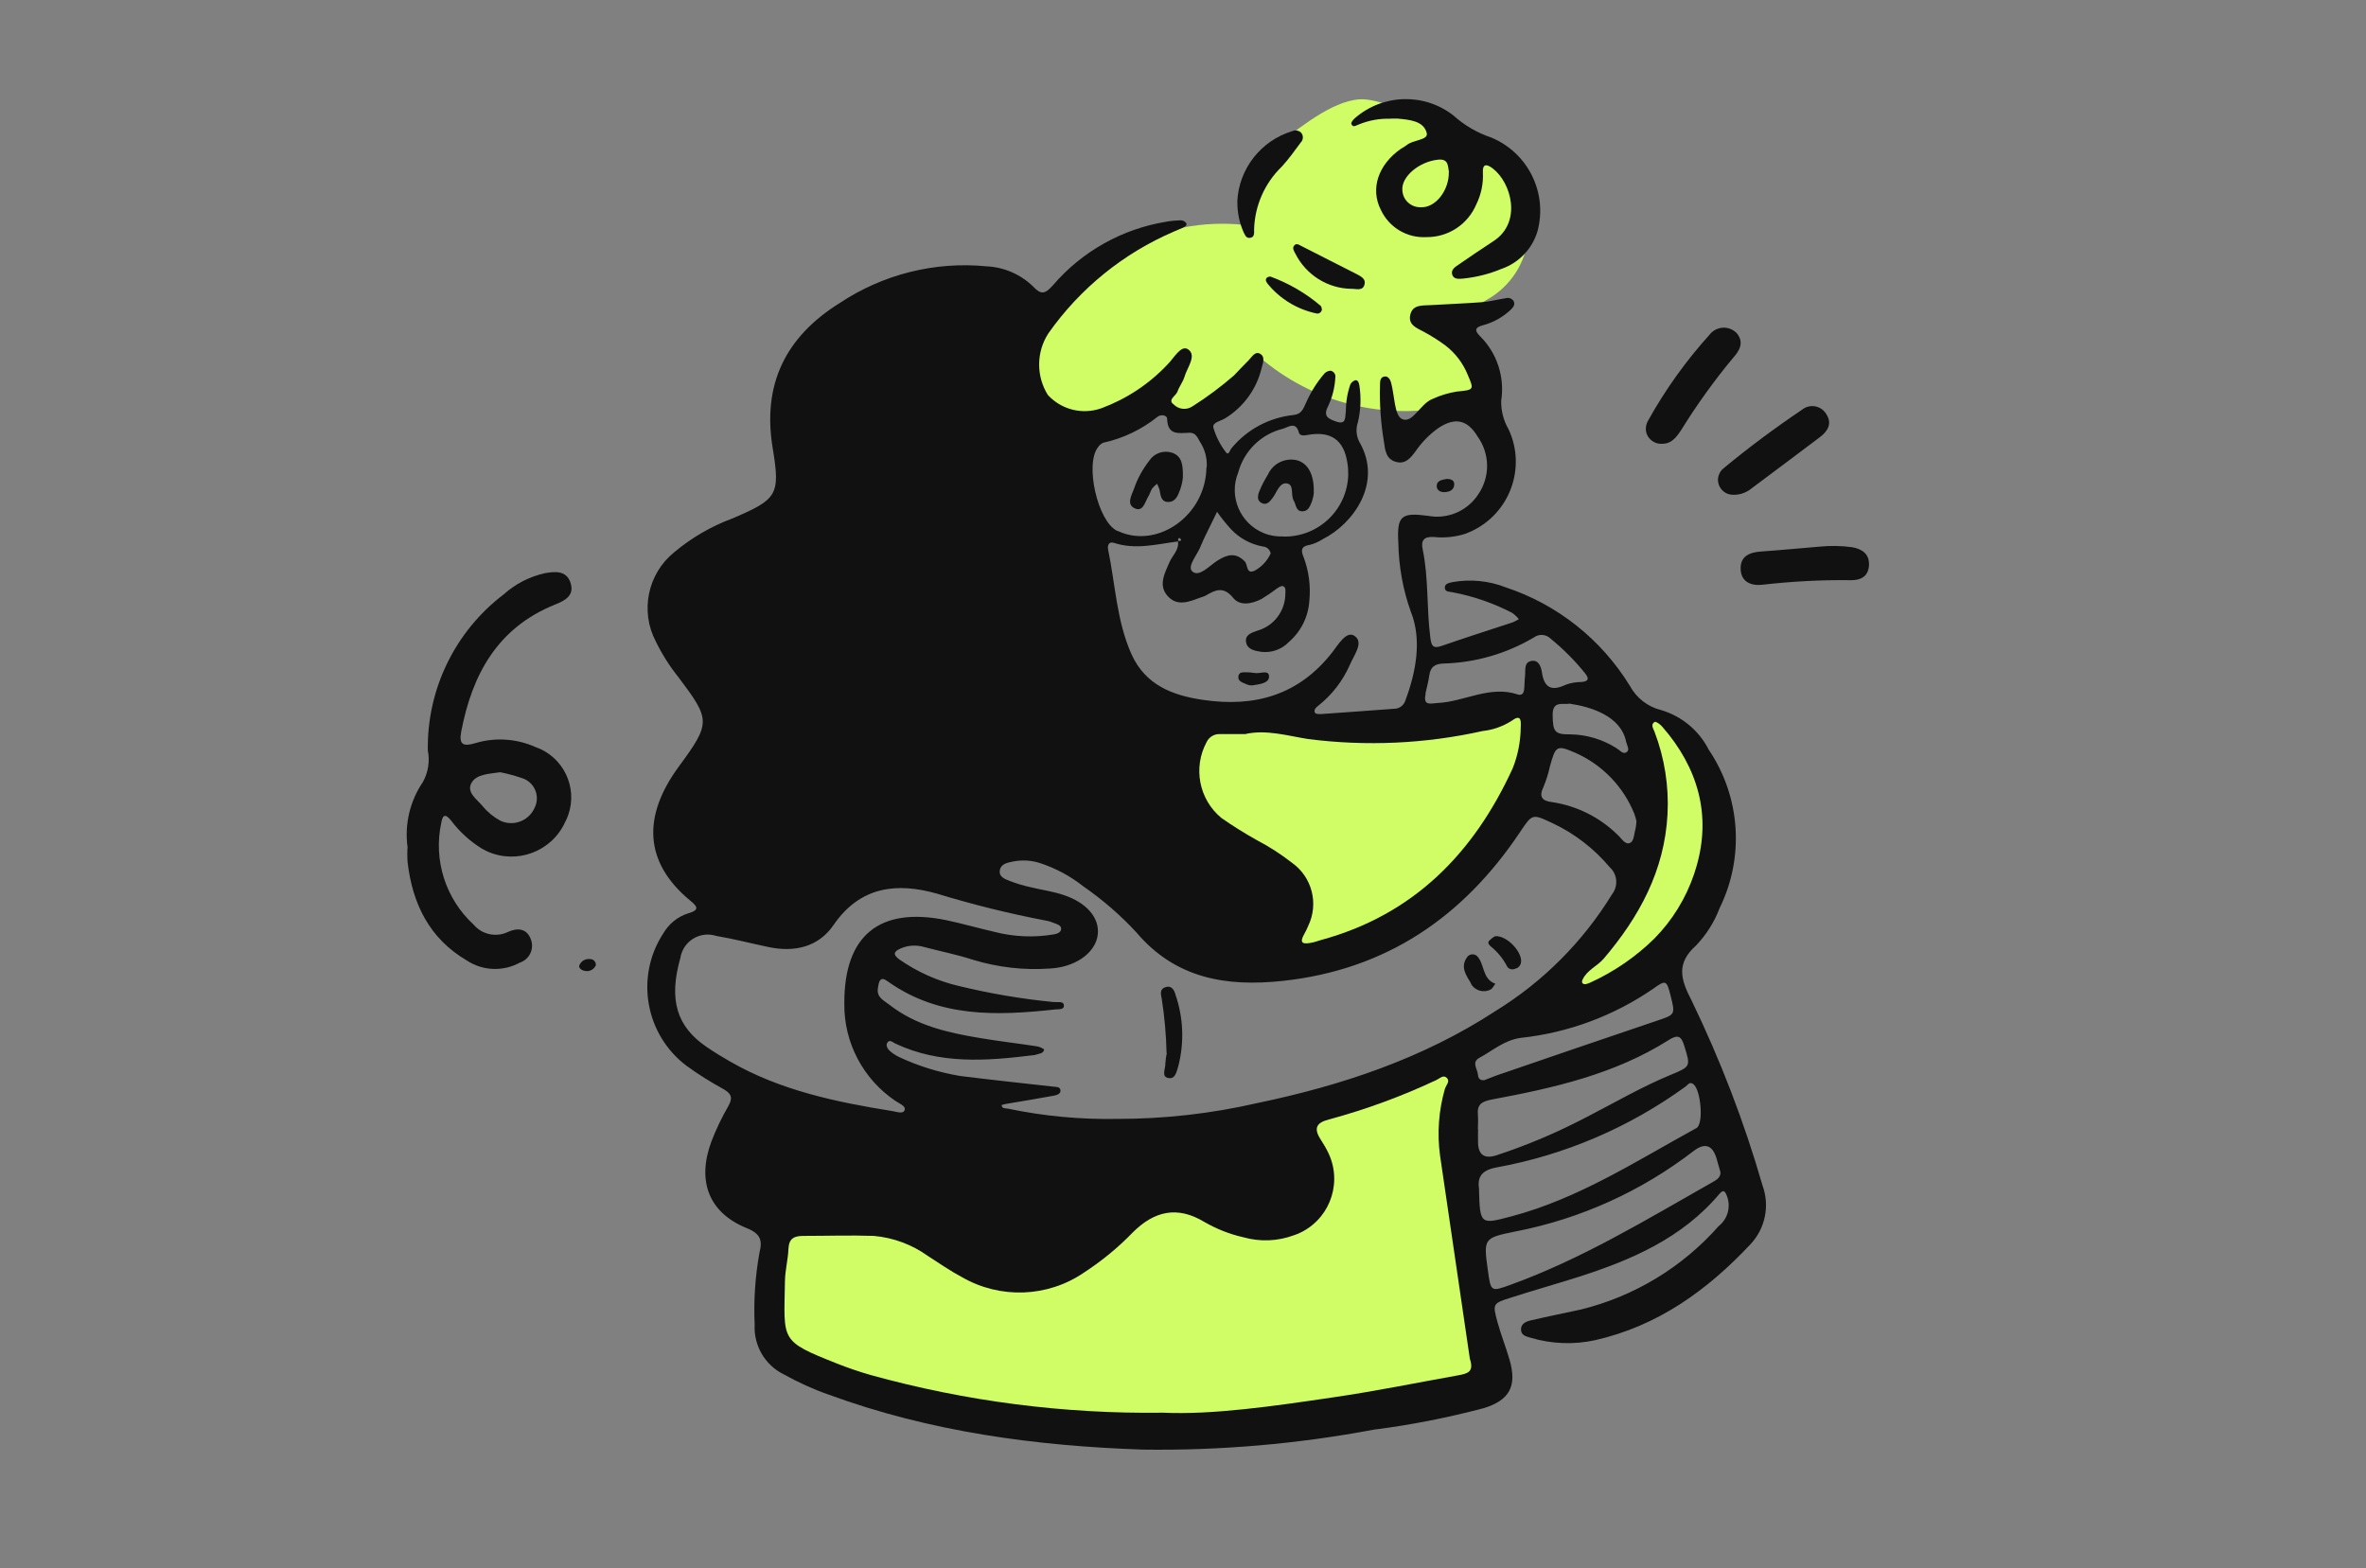 <?xml version="1.0" encoding="UTF-8"?>
<svg id="Layer_0_xA0_Image" xmlns="http://www.w3.org/2000/svg" viewBox="0 0 175.7 116.46">
  <rect x="0" y="0" width="175.7" height="116.46" fill="#808080" stroke="none"/>
  <defs>
    <style>
      .cls-1 {
        fill: #111;
      }

      .cls-2 {
        fill: #d0fc65;
      }
    </style>
  </defs>
  <path id="Tracé_14626" class="cls-2" d="M93.88,26.81c4.09,3.34,9.54,4.52,14.65,3.18.79-.22,1.69-.65,1.78-1.45,0-.52-.21-1.01-.57-1.39-1.19-1.51-2.72-2.71-4.47-3.49,1.94,0,3.83-.55,5.47-1.59,1.65-1.06,2.68-2.85,2.77-4.81-.07-1.82-.93-3.52-2.35-4.66-1.37-1.17-1.43-2.4-3.16-2.89-1.74-.5-4.84-2.2-6.65-2.33-2.04-.14-4.59,1.92-6.22,3.15-1.86,1.39-2.55,3.86-2.76,6.17-3.06-.32-6.14.29-8.85,1.75-2.69,1.46-5.12,3.35-7.19,5.6-.82.76-1.48,1.68-1.93,2.7-.45,1.04-.31,2.25.37,3.16.75.72,1.75,1.12,2.8,1.12,3.2.24,6.36-.76,8.84-2.79-.12.58-.12,1.18.02,1.76.15.59.67,1.01,1.28,1.04.34-.05.66-.19.93-.4,1.72-1.15,3.27-2.55,4.6-4.13"/>
  <g id="Groupe_5979">
    <g>
      <g id="Groupe_5979-2">
        <path id="Tracé_14627" class="cls-1" d="M87.5,40.21c-1.59.2-3.16.64-4.77.11-.41-.13-.5.21-.44.5.54,2.6.63,5.31,1.74,7.78,1.03,2.27,3.03,3.05,5.31,3.38,3.85.57,7.12-.36,9.6-3.54.43-.55,1.05-1.63,1.65-1.21.72.49-.07,1.46-.36,2.17-.52,1.17-1.31,2.2-2.32,3-.17.14-.39.31-.25.55.06.09.33.09.49.08,1.79-.12,3.58-.26,5.38-.39.36,0,.68-.22.81-.55.82-2.17,1.26-4.56.44-6.63-.6-1.66-.91-3.41-.94-5.18-.11-1.98.23-2.23,2.2-1.97,1.47.28,2.96-.37,3.76-1.63.87-1.3.84-3-.08-4.27-.76-1.26-1.69-1.43-2.92-.61-.66.47-1.23,1.06-1.69,1.73-.36.48-.74.96-1.42.78-.76-.19-.83-.85-.92-1.51-.23-1.37-.33-2.77-.29-4.16.01-.27-.03-.64.36-.68.24-.02.4.22.46.45.26.94.24,2.44.81,2.71.8.37,1.35-1.14,2.27-1.49.58-.27,1.19-.45,1.81-.55,1.28-.12,1.28-.13.81-1.23-.35-.87-.92-1.62-1.66-2.19-.51-.38-1.05-.72-1.61-1.02-.53-.28-1.15-.51-1.01-1.22.16-.83.93-.72,1.55-.76,1.27-.08,2.55-.12,3.82-.22.57-.05,1.14-.2,1.71-.29.23-.07.47.01.6.21.14.25-.03.46-.19.62-.59.57-1.31.97-2.1,1.18-.65.17-.57.44-.2.81,1.26,1.25,1.84,3.03,1.57,4.78-.02.75.17,1.49.55,2.14,1.33,2.85.09,6.23-2.75,7.56,0,0,0,0,0,0-.14.06-.28.12-.42.18-.77.25-1.59.34-2.4.25-.71-.04-.96.25-.81.93.45,2.17.28,4.39.57,6.57.08.59.19.81.84.59,1.75-.61,3.52-1.17,5.28-1.75.16-.07.31-.15.45-.24-.14-.17-.31-.33-.49-.46-1.39-.72-2.88-1.24-4.42-1.53-.22-.05-.53-.02-.58-.27-.07-.39.34-.43.58-.49,1.32-.23,2.68-.1,3.93.39,3.84,1.27,7.1,3.86,9.22,7.31.49.91,1.34,1.57,2.34,1.81,1.53.46,2.8,1.52,3.52,2.94,2.36,3.49,2.67,7.98.81,11.76-.39,1.04-.99,1.98-1.75,2.78-1.48,1.32-1.16,2.5-.34,4.07,2.14,4.42,3.91,9.02,5.27,13.74.56,1.52.21,3.22-.9,4.39-3.2,3.41-6.86,6.05-11.51,7.11-1.59.35-3.25.29-4.81-.18-.34-.1-.71-.17-.71-.62,0-.42.37-.58.7-.66,1.24-.29,2.49-.54,3.73-.81,3.97-.97,7.55-3.14,10.25-6.2.66-.52.91-1.4.63-2.19-.11-.27-.22-.62-.56-.22-2.79,3.32-6.57,4.94-10.56,6.21-1.65.52-3.31.99-4.96,1.52-1.32.42-1.35.44-.98,1.8.26.95.63,1.87.9,2.81.56,1.93.03,2.99-1.91,3.59-2.69.71-5.42,1.25-8.18,1.6-5.65,1.06-11.38,1.56-17.13,1.48-7.97-.27-15.82-1.32-23.36-4.09-1.15-.4-2.26-.91-3.32-1.5-1.39-.68-2.24-2.14-2.16-3.69-.08-1.8.04-3.59.36-5.36.23-.89.08-1.4-.95-1.81-2.81-1.14-3.71-3.48-2.63-6.41.35-.92.78-1.81,1.27-2.66.33-.59.24-.9-.34-1.24-.97-.53-1.9-1.11-2.79-1.76-3.05-2.32-3.8-6.6-1.71-9.81.41-.71,1.07-1.25,1.86-1.5.9-.25.64-.54.15-.94-3.44-2.84-3.57-6.26-.85-9.96,2.4-3.27,2.35-3.47-.04-6.65-.65-.81-1.21-1.7-1.67-2.64-1.18-2.25-.61-5.02,1.36-6.62,1.29-1.08,2.76-1.94,4.34-2.52,3.31-1.42,3.56-1.72,2.98-5.22-.79-4.76.98-8.28,4.97-10.77,3.22-2.14,7.07-3.11,10.92-2.73,1.29.06,2.51.59,3.44,1.49.6.64.89.57,1.46-.06,2.17-2.54,5.17-4.22,8.47-4.75.34-.06.69-.09,1.03-.1.17,0,.32.08.42.21.09.19-.13.27-.27.35-.21.1-.43.18-.63.27-3.76,1.61-6.99,4.23-9.34,7.57-.9,1.39-.91,3.17-.04,4.57,1.01,1.1,2.57,1.49,3.98.99,1.86-.69,3.53-1.79,4.89-3.23.48-.46,1.01-1.5,1.54-1.15.68.45-.06,1.35-.26,2.04-.11.38-.39.72-.52,1.1-.11.32-.76.61-.29.95.38.39.98.45,1.43.13,1.08-.68,2.1-1.45,3.06-2.28.36-.38.72-.76,1.08-1.12.24-.24.47-.68.83-.5.45.23.22.74.13,1.1-.37,1.54-1.34,2.87-2.69,3.7-.33.21-.97.31-.89.68.19.67.51,1.29.93,1.84.21.3.31-.17.42-.29,1.15-1.4,2.81-2.28,4.61-2.47.6-.06.72-.47.92-.89.35-.8.81-1.54,1.38-2.2.12-.12.28-.19.45-.2.24.05.4.28.35.52-.04.75-.23,1.49-.56,2.17-.35.71.05.88.6,1.08.81.29.67-.34.74-.72,0-.69.11-1.38.34-2.04.08-.14.21-.25.36-.3.21-.03.27.2.3.35.15.92.11,1.86-.1,2.76-.17.49-.13,1.02.11,1.48,1.76,3.03-.47,6.09-2.72,7.21-.29.19-.61.33-.94.42-.65.1-.72.37-.48.93.39,1.04.53,2.15.42,3.25-.08,1.17-.62,2.26-1.51,3.03-.53.56-1.29.83-2.06.74-.44-.07-1-.15-1.12-.68-.13-.61.45-.75.86-.9,1.21-.35,2.04-1.46,2.05-2.72,0-.21.07-.49-.18-.58-.12-.04-.32.09-.45.18-.37.28-.75.54-1.15.78-.71.36-1.59.54-2.1-.09-.72-.89-1.33-.58-2.05-.16-.1.05-.21.09-.32.12-.82.3-1.72.71-2.44-.04-.79-.81-.28-1.72.09-2.58.23-.51.74-.92.62-1.57.18.01.37,0,.13-.21-.06-.05-.16.11-.1.24M82.99,83.1c3.48,0,6.95-.39,10.35-1.17,6.29-1.31,12.31-3.31,17.73-6.85,3.52-2.17,6.48-5.14,8.64-8.66.47-.61.41-1.48-.16-2-1.16-1.38-2.6-2.5-4.23-3.27-1.53-.72-1.52-.73-2.43.63-4.22,6.32-9.94,10.24-17.63,11.07-4.2.45-7.96-.17-10.87-3.6-1.18-1.28-2.5-2.42-3.94-3.42-.96-.76-2.04-1.34-3.19-1.72-.66-.22-1.37-.26-2.06-.12-.38.08-.86.16-.95.63-.09.52.39.67.74.81.49.19.99.34,1.49.45.84.21,1.72.32,2.53.6,1.72.58,2.65,1.71,2.51,2.93-.14,1.25-1.45,2.28-3.19,2.49-.11.01-.23.02-.35.03-1.91.14-3.83-.08-5.67-.63-1.21-.4-2.46-.64-3.7-.97-.56-.16-1.16-.13-1.7.1-.52.22-.65.45-.12.83,1.34.93,2.83,1.6,4.42,1.97,2.31.56,4.65.96,7.02,1.19.27.03.72-.08.77.2.07.4-.4.32-.63.35-4.31.47-8.57.63-12.37-2.03-.19-.13-.42-.33-.61-.17-.14.13-.16.42-.2.64-.1.66.44.89.84,1.2,1.99,1.56,4.36,2.09,6.78,2.49,1.37.23,2.75.39,4.13.6.22.03.42.11.6.24-.06.33-.4.31-.65.4-.06.02-.11.03-.17.03-3.48.43-6.94.69-10.24-.87-.18-.08-.43-.35-.6-.04-.11.21.04.46.22.61.22.19.46.34.72.46,1.42.66,2.93,1.12,4.47,1.38,2.3.29,4.6.53,6.9.79.22.03.53-.01.56.27.03.27-.27.36-.47.4-1.14.21-2.28.4-3.42.59-.16.02-.33.06-.48.11.02.29.29.23.48.27,2.67.56,5.39.81,8.12.76M62.7,74.52c-.02-5.05,2.61-7.2,7.57-6.18,1.19.25,2.36.59,3.54.86,1.46.38,2.99.45,4.48.19.23-.05.5-.14.51-.4s-.27-.34-.48-.42c-.21-.09-.43-.16-.66-.2-2.73-.52-5.42-1.19-8.08-2-2.96-.84-5.7-.56-7.68,2.33-1.12,1.63-2.88,2.04-4.81,1.64-1.3-.27-2.59-.61-3.9-.83-1.08-.35-2.24.24-2.59,1.32-.03.1-.06.19-.07.29-.9,3.16-.26,5.12,1.92,6.62.57.39,1.17.76,1.77,1.1,3.74,2.15,7.87,3.01,12.06,3.68.31.05.8.24.9-.08.1-.31-.42-.49-.69-.68-2.4-1.62-3.83-4.34-3.79-7.24M109.83,88.34c.07,2.62.11,2.61,2.4,2,5-1.32,9.29-4.12,13.75-6.56.55-.3.33-2.86-.24-3.27-.28-.2-.41.07-.56.18-4.18,3.04-8.99,5.1-14.08,6.02-1.19.23-1.39.81-1.26,1.64M127.76,87.05c-.1-.35-.19-.69-.29-1.02q-.46-1.5-1.71-.54c-3.87,2.98-8.37,5.02-13.17,5.96-2.43.49-2.43.52-2.1,2.9.22,1.59.22,1.6,1.68,1.07,5.31-1.92,10.11-4.85,15-7.62.3-.17.62-.35.59-.76M109.76,83.86c0,.35-.01.7,0,1.04q.05,1.33,1.38.9c2.31-.76,4.56-1.72,6.71-2.85,2.06-1.06,4.06-2.23,6.21-3.12,1.52-.62,1.48-.64,1.02-2.14-.23-.75-.47-.89-1.19-.43-3.99,2.52-8.5,3.54-13.06,4.39-.79.15-1.16.36-1.08,1.17.03.35,0,.7,0,1.04M89.61,34.71c.05-.68-.14-1.36-.52-1.93-.16-.3-.32-.65-.74-.64-.8.02-1.64.23-1.68-1.04,0-.28-.48-.34-.72-.14-1.17.94-2.55,1.6-4.02,1.92-.16.07-.29.18-.38.32-1.01,1.24-.04,5.52,1.4,6.22.05.02.11.03.16.06,2.9,1.27,6.44-1.22,6.48-4.77M95.27,39.85c2.61.07,4.78-1.98,4.85-4.59,0-.29-.01-.58-.06-.87-.26-1.73-1.24-2.41-3-2.08-.25.05-.54.05-.6-.17-.23-.9-.82-.39-1.22-.29-1.6.4-2.86,1.65-3.29,3.24-.72,1.77.13,3.78,1.89,4.5.46.19.95.27,1.45.25M105.87,51.53c-.21.93.37.71.9.68,2-.1,3.87-1.33,5.95-.63.27.09.43-.08.46-.35.04-.35.03-.69.07-1.04.05-.43-.11-1.04.53-1.11.5-.06.67.49.72.84.17,1.17.72,1.43,1.76.94.38-.14.78-.21,1.18-.21.53-.04.58-.25.28-.63-.76-.95-1.62-1.81-2.56-2.58-.34-.34-.87-.38-1.25-.1-2.04,1.21-4.36,1.88-6.74,1.94-.64.03-.94.26-1.03.88-.06.45-.19.9-.29,1.36M110.21,80.23c.28-.11.6-.24.93-.36,3.94-1.35,7.89-2.71,11.84-4.04,1.43-.48,1.44-.45,1.08-1.88-.29-1.15-.35-1.2-1.29-.52-2.92,2.01-6.3,3.27-9.83,3.65-1.24.17-2.09.95-3.09,1.49-.59.32-.13.82-.1,1.24.02.23.11.45.47.41M121.53,61.02c-.04-.19-.09-.38-.16-.57-.81-2.02-2.37-3.64-4.36-4.53-1.43-.62-1.49-.53-1.92,1.03-.11.51-.27,1.01-.47,1.49-.36.74-.1,1.05.63,1.13,1.85.28,3.56,1.13,4.89,2.45.29.25.56.79.95.56.26-.15.27-.72.38-1.11.03-.15.04-.3.05-.45M94.35,41.07c-.06-.27-.29-.46-.56-.48-.91-.16-1.75-.62-2.38-1.29-.37-.41-.72-.84-1.03-1.29-.28.57-.56,1.14-.83,1.7-.13.26-.25.52-.36.79-.24.68-1.08,1.56-.64,1.95.51.44,1.27-.45,1.88-.83.71-.44,1.34-.61,2.01.08.23.24.09.97.72.69.54-.29.96-.75,1.21-1.31M116.56,52.26c-.49.1-1.27-.26-1.26.84.02,1.23.13,1.45,1.29,1.44,1.22.01,2.41.37,3.44,1.02.24.14.48.47.73.32.31-.17.06-.51,0-.78-.38-1.91-2.58-2.6-4.2-2.84"/>
        <path id="Tracé_14628" class="cls-1" d="M30.26,62.88c-.22-1.69.19-3.4,1.15-4.81.39-.71.52-1.54.36-2.34-.07-4.54,2.02-8.84,5.64-11.59.87-.78,1.92-1.32,3.06-1.57.74-.13,1.6-.22,1.9.72s-.4,1.31-1.15,1.61c-4.26,1.71-6.16,5.18-6.97,9.44-.18.97.14,1.13,1.09.84,1.46-.43,3.03-.32,4.42.3,2.07.72,3.16,2.98,2.44,5.04-.06.18-.14.36-.23.53-1,2.2-3.59,3.17-5.79,2.18,0,0,0,0,0,0-.13-.06-.26-.13-.39-.2-.89-.55-1.67-1.26-2.3-2.1-.36-.44-.61-.51-.72.18-.6,2.77.32,5.65,2.41,7.57.62.73,1.66.95,2.53.54.69-.32,1.41-.3,1.72.56.25.69-.1,1.45-.79,1.7,0,0,0,0,0,0h-.01c-1.25.69-2.78.64-3.97-.15-2.77-1.63-4.03-4.2-4.39-7.29-.03-.4-.03-.8,0-1.2M37.16,57.35c-.87.13-1.78.14-2.15.8-.39.71.42,1.22.83,1.72.36.44.81.81,1.31,1.08.95.45,2.08.04,2.53-.91.01-.03.03-.06.04-.09.37-.79.02-1.73-.77-2.09-.09-.04-.18-.07-.28-.1-.5-.17-1.02-.31-1.54-.41"/>
        <path id="Tracé_14629" class="cls-1" d="M103.26,8.82c-.81-.03-1.62.12-2.37.43-.19.06-.43.27-.54-.06-.03-.1.14-.3.26-.41,2.09-1.82,5.18-1.9,7.35-.18.8.72,1.75,1.27,2.77,1.61,2.74,1.13,4.22,4.12,3.44,6.98-.39,1.3-1.39,2.34-2.67,2.78-.91.38-1.87.62-2.85.72-.28.02-.63.07-.78-.22-.18-.4.16-.63.45-.82.86-.59,1.72-1.18,2.6-1.75,2.12-1.39,1.32-4.34-.08-5.4-.44-.33-.76-.35-.72.32.04.82-.13,1.63-.49,2.36-.63,1.49-2.09,2.45-3.71,2.43-1.44.08-2.77-.72-3.38-2.03-.8-1.57-.18-3.36,1.48-4.52.15-.08.3-.18.44-.28.47-.41,1.63-.36,1.49-.9-.22-.9-1.28-.99-2.16-1.07-.17-.01-.35,0-.52,0M107.6,12.78c-.09-.42,0-1.01-.82-.92-1.41.15-2.73,1.27-2.64,2.27.03.73.65,1.29,1.38,1.26,0,0,0,0,0,0h0c1.07.06,2.1-1.25,2.07-2.61"/>
        <path id="Tracé_14630" class="cls-1" d="M91.88,15c.1-2.44,1.74-4.55,4.08-5.26.21-.09.46-.06.64.09.21.22.2.56-.02.77,0,0,0,0,0,0h0c-.45.61-.89,1.23-1.4,1.78-1.26,1.22-2,2.89-2.05,4.65,0,.26.06.63-.36.64-.26,0-.34-.27-.44-.47-.3-.69-.45-1.44-.44-2.2"/>
        <path id="Tracé_14631" class="cls-1" d="M100.36,21.45c-1.77-.02-3.38-1.04-4.17-2.62-.1-.19-.26-.41-.06-.62.14-.14.3-.06.45.03,1.38.71,2.77,1.4,4.15,2.11.3.16.69.34.61.73-.11.57-.62.36-.98.37"/>
        <path id="Tracé_14632" class="cls-1" d="M98.15,23.04c-.04.17-.22.28-.39.24,0,0,0,0,0,0h0c-1.42-.3-2.7-1.07-3.62-2.2-.1-.13-.21-.29-.07-.45.08-.07.19-.1.3-.08,1.35.5,2.61,1.23,3.71,2.17.07.06.06.21.09.31"/>
        <path id="Tracé_14633" class="cls-1" d="M93.13,49.97c.38.12,1.1-.29,1.11.27.01.51-.73.58-1.23.66-.17.01-.34-.02-.49-.1-.25-.11-.59-.2-.56-.54.03-.4.4-.32.66-.33.17,0,.34.02.51.05"/>
        <path id="Tracé_14634" class="cls-1" d="M107.43,35.57c.31,0,.59.09.56.44-.03.41-.39.53-.72.54-.29.02-.59-.14-.58-.46.01-.42.41-.45.74-.52"/>
        <path id="Tracé_14635" class="cls-1" d="M44.26,71.66c-.13.33-.47.52-.81.45-.25-.03-.5-.22-.43-.41.13-.33.47-.52.81-.47.23,0,.42.19.42.43"/>
        <path id="Tracé_14636" class="cls-1" d="M86.63,78.21c-.03-1.35-.15-2.7-.36-4.04-.07-.34-.17-.72.29-.86s.65.25.73.56c.59,1.7.66,3.54.22,5.28-.14.44-.22,1.06-.8.9-.47-.12-.15-.7-.17-1.07.02-.26.05-.52.11-.77"/>
        <path id="Tracé_14637" class="cls-1" d="M111.05,73.06c-.15.18-.22.37-.36.43-.53.28-1.18.08-1.46-.44v-.03c-.35-.58-.79-1.19-.31-1.89.13-.24.44-.32.67-.19,0,0,0,0,0,0,.03.01.05.03.08.05.6.59.37,1.71,1.37,2.07"/>
        <path id="Tracé_14638" class="cls-1" d="M111.03,69.53c.88-.07,2.05,1.2,1.92,1.96-.04.23-.22.42-.45.46-.22.1-.48.02-.59-.19-.29-.56-.7-1.06-1.19-1.46-.13-.1-.27-.27-.15-.42.14-.14.29-.26.46-.35"/>
        <path id="Tracé_14639" class="cls-1" d="M87.84,35.47c-.03.3-.1.6-.2.89-.16.42-.33.93-.9.92-.53-.01-.55-.49-.63-.89-.05-.16-.11-.31-.18-.46-.14.1-.26.22-.37.35-.12.19-.18.42-.3.62-.25.41-.38,1.18-1.04.83-.56-.29-.2-.93-.02-1.4.26-.77.65-1.48,1.15-2.12.36-.55,1.05-.79,1.68-.59.74.25.83.89.81,1.85"/>
        <path id="Tracé_14640" class="cls-1" d="M97.57,36.56c-.02.23-.07.45-.14.67-.13.3-.24.7-.64.74-.57.06-.53-.48-.72-.8-.25-.41.07-1.2-.53-1.27-.52-.06-.72.65-1.02,1.06-.22.29-.45.59-.83.4s-.29-.59-.16-.9c.17-.42.39-.83.63-1.22.37-.82,1.27-1.26,2.14-1.06.84.22,1.3,1.08,1.26,2.39"/>
        <path id="Tracé_14644" class="cls-1" d="M123.37,32.96c-.62.01-1.14-.48-1.15-1.1,0-.23.06-.46.19-.66,1.27-2.28,2.79-4.4,4.54-6.34.45-.58,1.28-.7,1.87-.25.05.04.1.08.14.12.58.69.23,1.3-.26,1.85-1.41,1.69-2.69,3.48-3.85,5.35-.37.55-.72,1.05-1.47,1.03"/>
        <path id="Tracé_14645" class="cls-1" d="M128.58,36.74c-.61-.06-1.05-.6-1-1.2.03-.29.17-.56.4-.75,1.87-1.55,3.82-3,5.84-4.36.52-.42,1.28-.34,1.7.18.05.06.09.12.12.18.43.68.08,1.23-.46,1.65-1.75,1.33-3.52,2.64-5.28,3.96-.39.26-.85.38-1.31.34"/>
        <path id="Tracé_14646" class="cls-1" d="M135.1,40.6c.81-.08,1.63-.07,2.43.04.77.13,1.32.52,1.26,1.38-.06.79-.61,1.08-1.33,1.07-2.2-.03-4.41.09-6.6.34-.84.09-1.57-.22-1.6-1.17s.66-1.24,1.51-1.3c1.45-.1,2.89-.24,4.33-.36"/>
      </g>
      <path id="Tracé_14641" class="cls-2" d="M117.8,73.08c.12-.03.24-.07.35-.13,1.74-.8,3.34-1.9,4.71-3.25,1.33-1.35,2.33-2.98,2.94-4.77.06-.17.11-.34.16-.51,1.15-3.87.14-7.41-2.53-10.46-.14-.17-.47-.4-.56-.34-.31.19-.1.48,0,.74.74,1.95,1.07,4.03.96,6.11-.22,4.18-2.09,7.62-4.74,10.73-.48.56-1.23.84-1.56,1.54-.05.09-.08.22,0,.3.04.03.09.05.14.05.04,0,.08,0,.12,0"/>
      <path id="Tracé_14642" class="cls-2" d="M92.53,54.52c-.67,0-1.3,0-1.94,0-.41-.02-.8.21-.98.58-1.03,1.9-.58,4.26,1.08,5.64.85.6,1.74,1.15,2.65,1.66.92.48,1.8,1.05,2.62,1.69,1.48,1.06,1.98,3.03,1.19,4.67-.09.22-.19.42-.3.62-.44.77.04.73.56.63.23-.04.45-.13.67-.19,6.88-1.87,11.35-6.43,14.25-12.75.39-.97.59-2.01.6-3.05.03-.55.01-1-.7-.47-.64.4-1.36.66-2.12.74-4.25.95-8.63,1.15-12.95.6-1.53-.24-3.06-.71-4.62-.39"/>
      <path id="Tracé_14643" class="cls-2" d="M106.94,85.83c-.23-1.67-.1-3.38.37-5,.09-.24.39-.53.13-.78s-.53.05-.77.16c-2.57,1.21-5.24,2.19-7.98,2.93-.9.23-1.15.62-.66,1.42.18.3.38.59.53.9,1.15,2.17.33,4.86-1.84,6.01-.2.11-.41.2-.63.27-1.21.45-2.52.5-3.76.15-1.02-.23-2-.62-2.9-1.14-2.01-1.21-3.71-.81-5.31.78-1.09,1.13-2.3,2.12-3.62,2.98-2.7,1.85-6.23,1.98-9.07.34-.87-.46-1.68-1.03-2.51-1.56-1.18-.85-2.57-1.37-4.02-1.5-1.74-.06-3.48,0-5.22,0-.68,0-1.09.16-1.13.95-.03.81-.25,1.61-.26,2.41-.07,4.47-.42,4.42,3.89,6.13.81.32,1.63.6,2.47.84,7.07,1.96,14.38,2.9,21.72,2.8,3.64.17,8.18-.48,12.7-1.15,3.09-.45,6.16-1.08,9.24-1.63.71-.13,1.16-.27.84-1.23"/>
    </g>
  </g>
</svg>